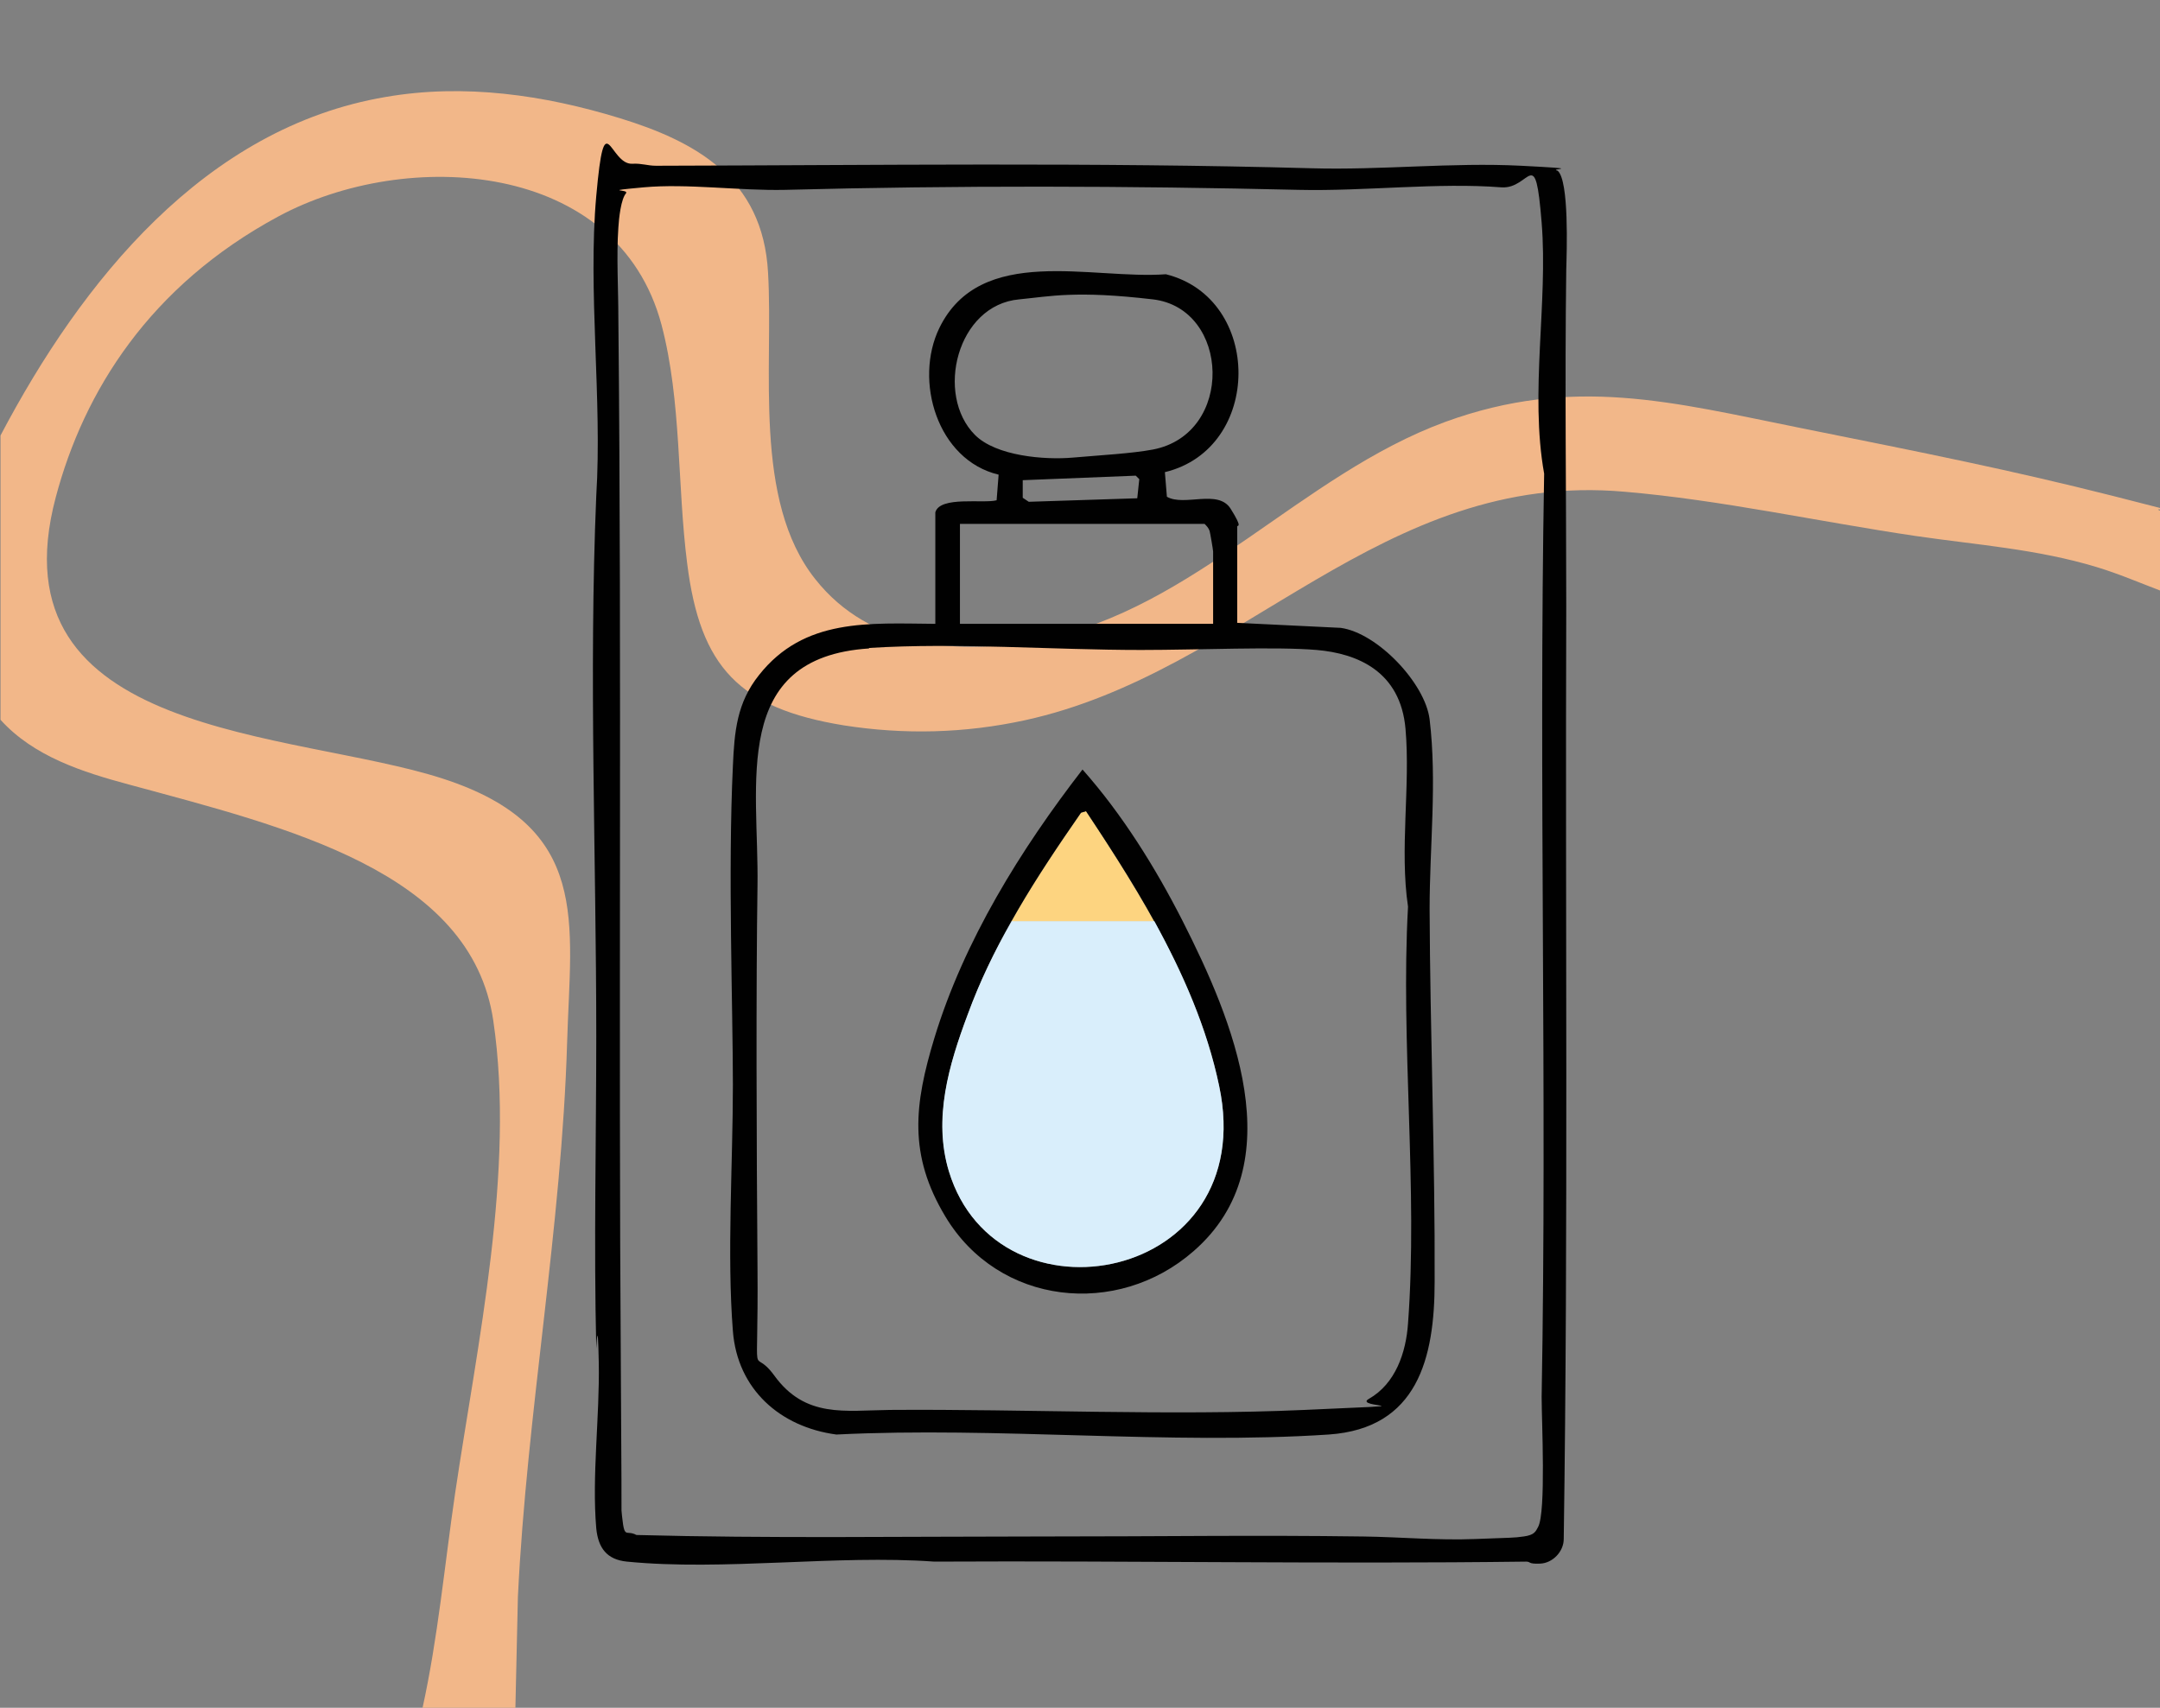 <?xml version="1.0" encoding="UTF-8"?> <svg xmlns="http://www.w3.org/2000/svg" version="1.1" viewBox="0 0 430 340"><rect x="0" y="0" width="430" height="340" fill="#808080" stroke="none"/><defs><style> .st0 { fill: #d9eefb; } .st1 { fill: #f2b789; } .st2 { fill: #fdd480; } .st3 { fill: #010101; } </style></defs><g id="Capa_1_copia"><path class="st1" d="M430.1,101.8v15.8c-4.2-1.6-8.4-3.4-12.7-4.7-11.9-3.6-23.8-4.4-36.1-6.2-19-2.8-38.9-7.2-57.9-8.8-48.5-4.3-75.8,36-119.4,45.5-12,2.6-24,2.9-36.1,1-20.7-3.4-28.5-11.5-31.1-32.2-2-15.6-1.1-32.3-5.1-47.5-8.7-32.8-50.7-35.4-76.3-21.6S16.7,77.9,11.1,99c-12.8,48.1,47.3,46.4,77,56s25.5,28.5,24.8,52.5c-1.1,37-8,73.4-9.8,110.4l-.5,22.2h-18.5c3.1-14.1,4.4-28.5,6.5-42.8,4.4-29.7,12-64.3,7.6-94.1s-41.2-38.5-72.5-47c-9.3-2.5-19-5.6-25.6-12.9v-56.6C16.2,56.1,40.7,25.4,76.8,19.3c15.6-2.7,31.5-.4,46.5,4.2s28.6,11.9,29.6,30.8c1.1,18.8-3.1,45.3,9.4,61,10.9,13.8,28.8,15.3,45.1,12,30.4-6.1,51.7-32.8,80.3-43.3,25.5-9.3,45.3-3.9,70.7,1.2s41.9,8.4,62.1,13.5,6.5,1.8,9.6,3Z"></path></g><g id="Capa_1"><g id="Capa_11" data-name="Capa_1"><g><path class="st3" d="M125.9,32.6c1.9-.1,3,.4,4.7.4,43.5-.1,87.1-.7,130.5.5,13.9.4,28-1.2,41.7-.5s5.2.5,7.3,1c2.3,2,1.8,16.1,1.7,19.7-.3,22.3,0,44.6,0,66.9-.2,62.1.4,123.8-.5,185.8,0,2.5-2.2,4.8-4.7,4.9s-1.8-.4-2.8-.4c-39.3.5-78.6-.2-117.8,0-19.6-1.4-41.9,1.9-61.2,0-4-.4-5.7-2.7-6.1-6.6-.9-10.5.7-22.3.5-33s-.5-2-.5-2.9c-.5-20.8,0-41.3,0-62.1,0-35.6-1.5-72,0-107.6,1.2-19.2-1.7-40.7,0-59.7s2.6-6.1,7.2-6.4h0ZM124.7,38.4c-1.1,1.1-1.5,5.2-1.6,6.9-.4,5.6,0,12.3,0,18,.7,70,0,140.6.5,210.4s-.7,17.8,0,25.7.7,4.9,3.1,6.2c26.3.7,52.8.3,79.2.3s43.7-.3,65.5,0c7.4.1,14.8.8,22.3.5s7.4-.2,9.6-.5,2.4-1,2.9-1.9c1.6-3,.7-21.1.7-25.9,1.1-61.2-.6-122.5.5-183.8-2.9-16.2.8-34-.5-50s-2.2-6.6-8-7c-12.7-1-27.2.8-40.3.5-34.1-.8-68.2-.9-102.3,0-9.1.2-19.5-1.3-28.2-.5s-2.8.4-3.5,1.1h.1,0Z"></path><path class="st3" d="M186.2,102c.9-3.3,9.6-1.7,12.2-2.4l.4-5.1c-12.2-2.9-16.9-18.7-11.8-29.2,8.2-16.8,30.3-9.6,45.1-10.7,19.3,4.8,19.3,34.7-.2,39.4l.4,4.9c3.5,2,10.2-1.6,12.7,2.4s1.3,3.2,1.3,3.5v19.2l20.6,1c7.3,1,16.8,11,17.7,18.2,1.5,12.5,0,25.3,0,37.8.1,24.6,1.1,49.6,1,74.2,0,15.2-3.4,29.2-21.1,30.4-31.8,2.1-65.9-1.6-98,0-11.2-1.5-19.7-9-20.6-20.6-1.2-15.2,0-33.4,0-49s-1-42.5,0-63.5c.3-6.9.8-12.6,5.2-18.1,9-11.4,21.9-10.3,35.1-10.2v-22.2h0ZM194.1,86.6c4.2,4.2,13.8,5,19.5,4.5s11.6-.8,15.9-1.6c16.3-3.1,15.4-28.1,0-29.9s-20.4-.6-26.6,0c-12.4,1.1-16.8,19-8.8,27h0ZM203.6,95.5v3.6l1.2.8,21.6-.7.4-3.8-.7-.7-22.5.9h0ZM241.5,124.1v-14.3c0-.3-.6-3.8-.7-4.1-.2-.6-.6-1-1-1.4h-48.7v19.9h50.4q0-.1,0-.1ZM173,129.1c-27.7,1.8-21.9,27-22.2,47.2s-.2,50.7,0,76.1-1.4,15,3.3,21.4c6.2,8.6,14.1,7,23.1,6.9,27.1-.2,55.5,1.2,82.5,0,27-1.2,9.4-.3,12.8-2.2,5.3-3,7.4-9.2,7.8-15,2-26.8-1.5-55.9,0-83-1.7-11.4.5-24-.5-35.4s-9.5-15-17.7-15.7-23.4,0-34.9,0c-17.8,0-36.6-1.5-54.2-.4h0q0,.1,0,.1Z"></path><g><path class="st2" d="M229.8,183.5c-4.2-7.6-8.9-14.9-13.6-22l-1,.3c-4.9,7.1-9.7,14.2-13.9,21.7h28.5Z"></path><path class="st3" d="M215.5,153.2c7.9,8.9,14.5,19.5,19.9,30.1,9.9,19.5,22.2,48.4,2.2,65.8-15.2,13.3-38.8,10.8-49.4-6.9-7.4-12.3-6.2-22.3-2.2-35.5,5.9-19.4,17.2-37.6,29.5-53.5h0ZM216.2,161.5l-1,.3c-8.9,12.8-17.2,25.6-22.6,40.3-3.7,9.9-6.8,20.6-3.7,31.1,9.7,31.9,62.1,22.1,53.8-17-4.2-20-15.4-38-26.5-54.7h0Z"></path><path class="st0" d="M229.8,183.4c5.7,10.4,10.5,21.3,12.9,32.8,8.3,39.1-44.1,48.9-53.8,17-3.2-10.5,0-21.2,3.7-31.1,2.4-6.6,5.4-12.8,8.8-18.7h28.5-.1,0Z"></path></g></g></g></g></svg> 
